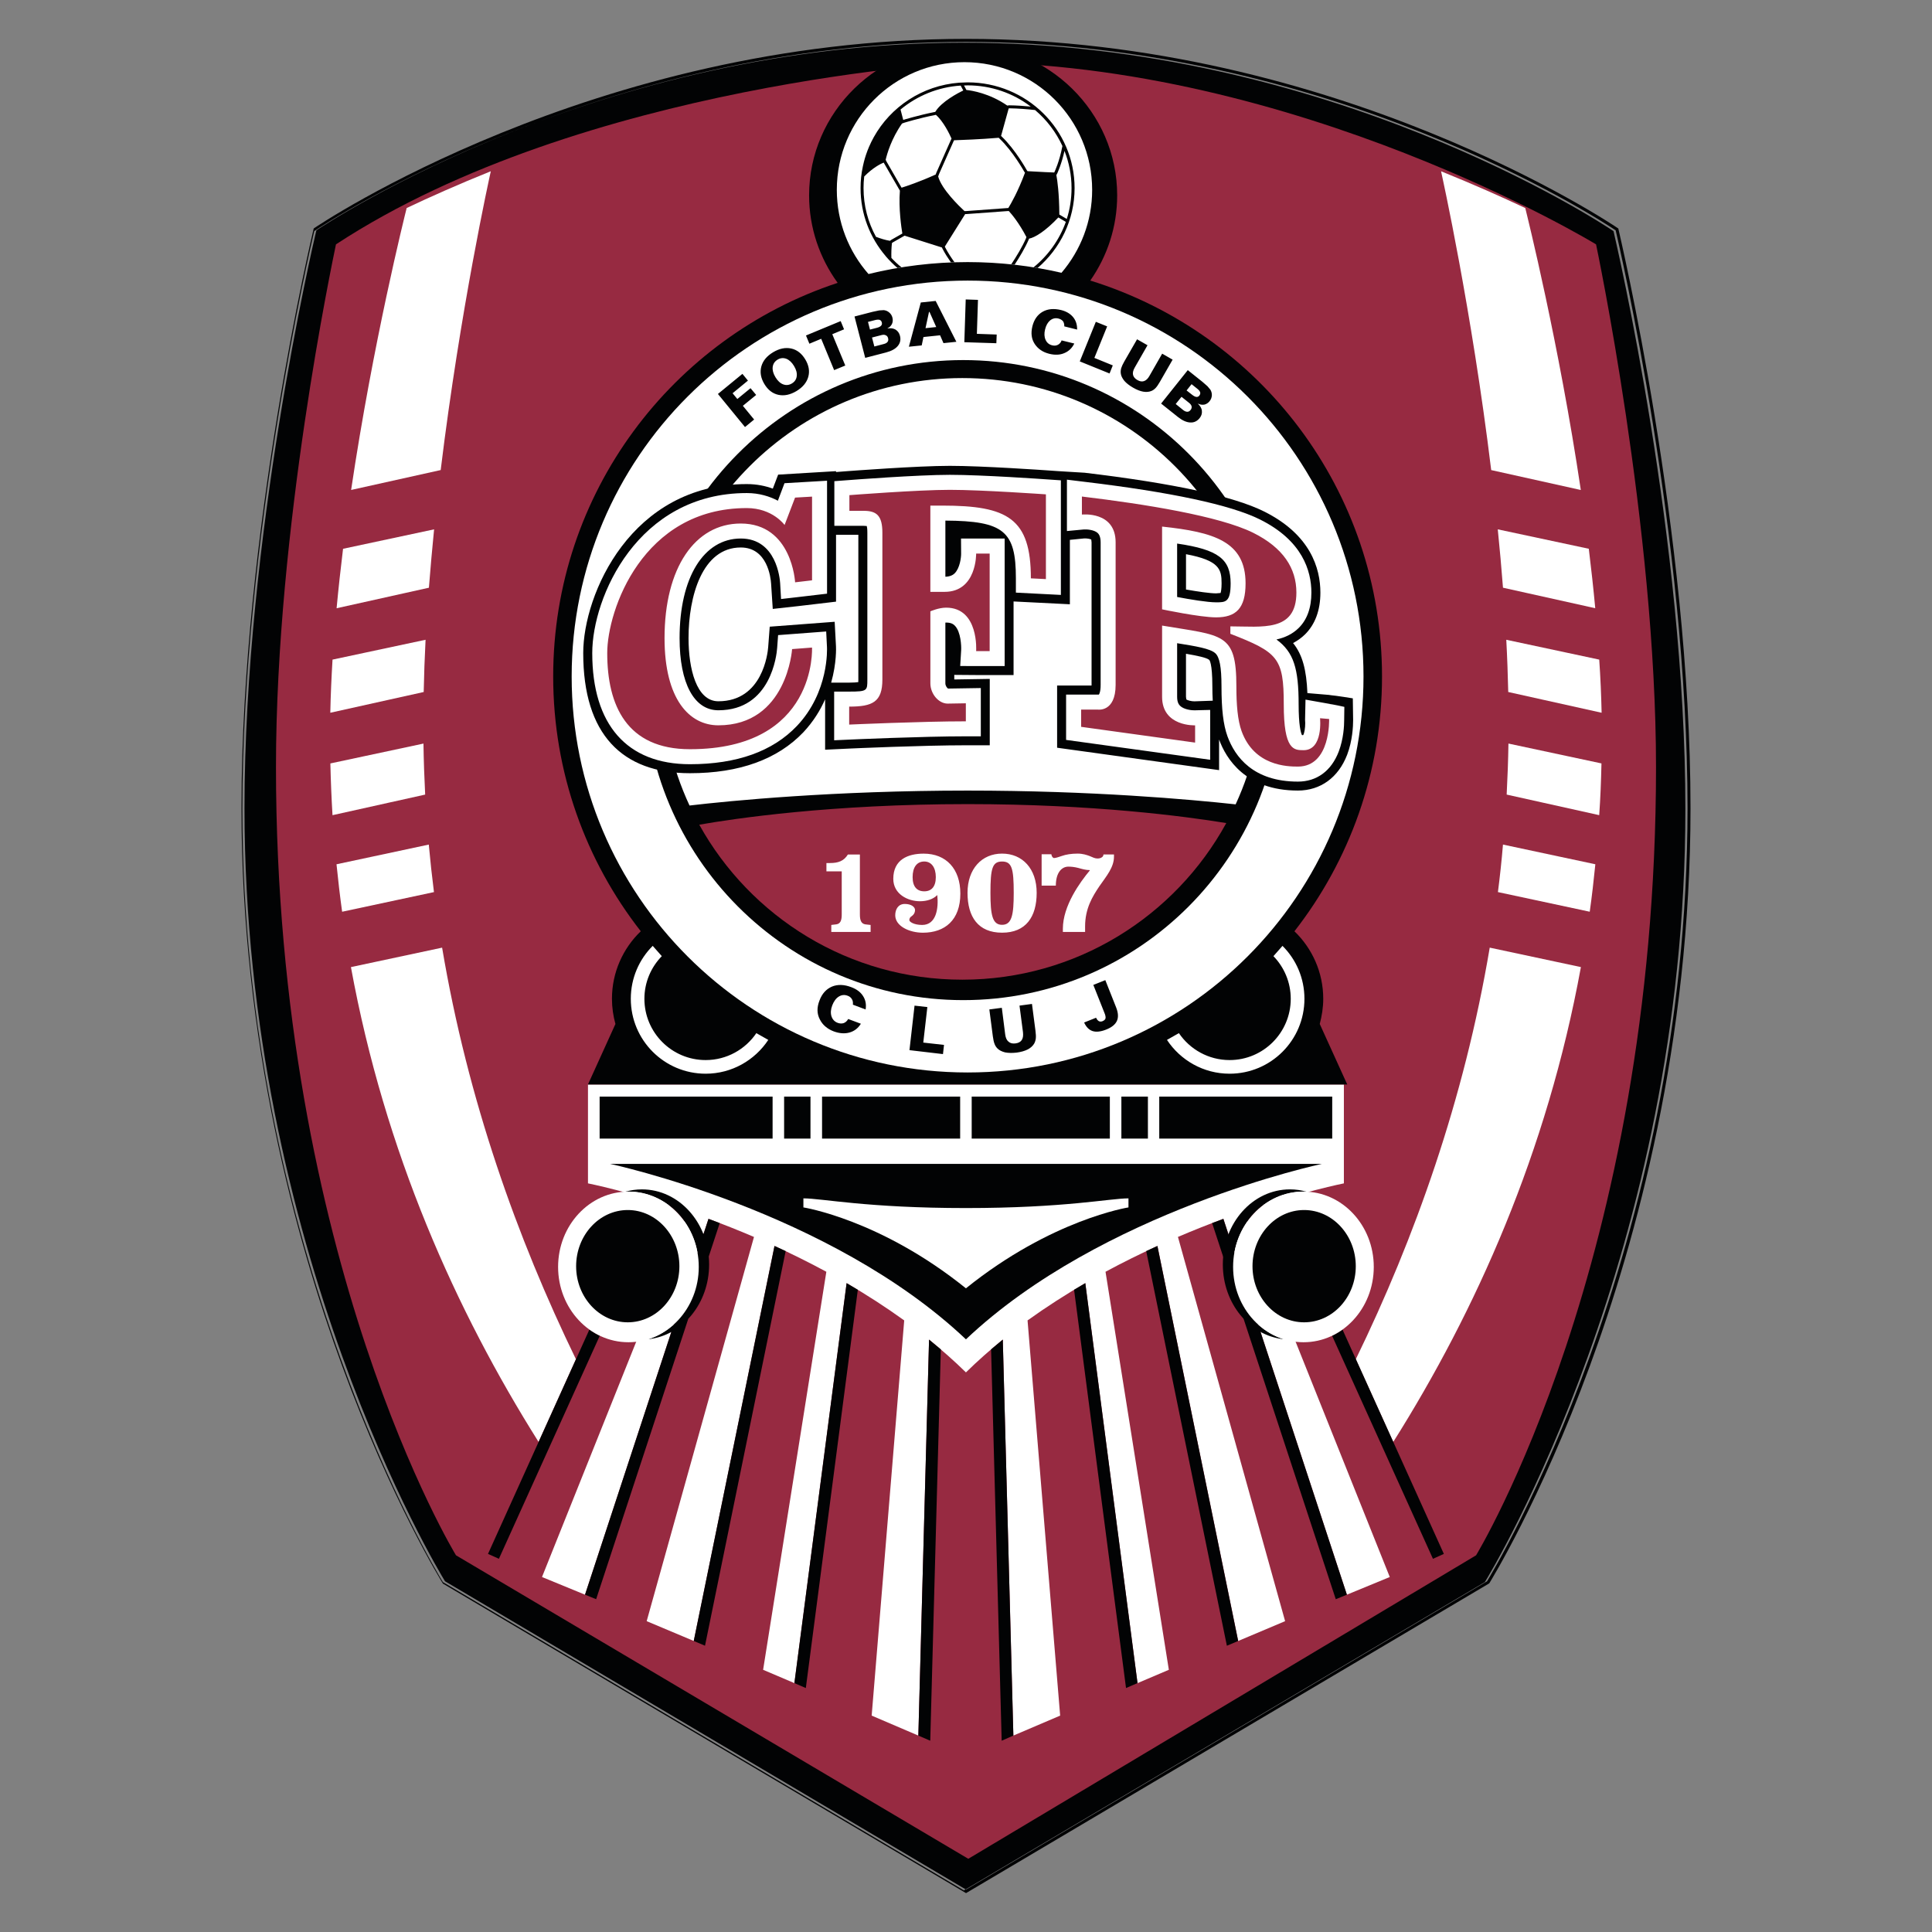 <svg xmlns="http://www.w3.org/2000/svg" viewBox="0 0 283.46 283.46" enable-background="new 0 0 283.46 283.46"><rect x="0" y="0" width="283.46" height="283.46" fill="#808080" stroke="none"/><path fill="#020304" d="M64.977 232.121l76.441 45.234 76.442-45.234c1.054-1.731 29.416-48.678 29.416-113.421 0-39.603-10.05-82.612-10.541-84.789-1.93-1.299-41.892-27.647-95.317-27.647-53.418 0-93.39 26.349-95.317 27.647-.516 2.177-10.542 45.187-10.542 84.789-.001 64.753 28.368 111.703 29.418 113.421zM141.732 277.756l-.114-.069-76.644-45.352-.023-.051c-.08-.122-7.466-12.03-14.763-31.914-6.729-18.342-14.758-47.424-14.758-81.792 0-40.493 10.468-84.536 10.577-84.964l.02-.095.069-.045c.402-.274 41.006-27.77 95.636-27.77 54.629 0 95.229 27.496 95.629 27.771l.072.045.023.095c.082.428 10.572 44.471 10.572 84.964 0 34.368-8.02 63.45-14.755 81.792-7.294 19.884-14.685 31.792-14.76 31.914l-.073.06-76.708 45.411zm-76.44-45.753l76.44 45.234 76.442-45.234c1.057-1.732 29.418-48.678 29.418-113.422 0-39.601-10.05-82.611-10.543-84.788-1.928-1.3-41.891-27.646-95.317-27.646-53.417 0-93.389 26.347-95.317 27.646-.516 2.177-10.542 45.188-10.542 84.788 0 64.756 28.37 111.704 29.419 113.422z"/><path fill="#972A41" d="M142.067 272.719l74.499-44.525s26.402-43.222 26.402-115.646c0-35.122-8.797-76.696-8.797-76.696s-43.84-26.729-92.67-26.729c0 0-55.931 2.963-92.209 26.729-.476 2.347-8.801 41.571-8.801 76.692 0 72.426 26.411 115.647 26.411 115.647l75.165 44.528z"/><path fill="#fff" d="M62.165 101.53l-13.704 3.044c.052-2.551.168-5.159.327-7.798l13.651-2.911c-.129 2.569-.226 5.134-.274 7.665zm-.034 7.566l-13.66 2.914c.06 2.563.164 5.089.314 7.591l13.595-3.021c-.125-2.476-.215-4.97-.249-7.484zm1.559-31.431l-13.357 2.852c-.354 2.895-.675 5.812-.947 8.722l13.543-3.01c.222-2.877.483-5.735.761-8.564zm8.32-52.541c-4.777 1.928-8.938 3.781-12.344 5.395-.302 1.213-4.93 19.704-8.15 41.366l13.141-2.919c2.88-23.628 7.179-43.071 7.353-43.842zm-9.099 98.791l-13.539 2.89c.235 2.344.507 4.668.825 6.964l13.473-2.882c-.292-2.308-.547-4.632-.759-6.972zm21.591 75.511c-8.614-17.738-15.875-38.044-19.636-60.389l-13.377 2.854c4.966 27.158 15.429 50.442 27.533 69.669l5.48-12.134zm136.498-105.561l13.637 2.911c.184 2.639.292 5.247.35 7.798l-13.7-3.044c-.06-2.531-.149-5.096-.287-7.665zm.056 22.715l13.578 3.018c.178-2.501.275-5.027.331-7.591l-13.648-2.914c-.037 2.517-.135 5.011-.261 7.487zm-.54-30.354l13.537 3.011c-.268-2.908-.594-5.828-.946-8.723l-13.356-2.849c.288 2.829.545 5.687.765 8.561zm-1.728-17.257l13.147 2.922c-3.229-21.666-7.854-40.156-8.148-41.367-3.419-1.612-7.583-3.469-12.356-5.395.17.766 4.478 20.209 7.357 43.84zm.986 61.915l13.47 2.882c.322-2.296.59-4.617.823-6.963l-13.552-2.89c-.192 2.342-.446 4.666-.741 6.971zm-15.356 80.674c12.111-19.224 22.567-42.505 27.53-69.669l-13.376-2.854c-3.761 22.344-11.021 42.65-19.651 60.389l5.497 12.134zm-6.803 22.411l6.292-2.592-21.452-53.599c8.637-2.957 14.718-4.157 14.718-4.157v-14.504h-110.905v14.504s6.083 1.2 14.715 4.157l-21.461 53.599 6.312 2.592 18.117-55.14c2.126.781 4.36 1.663 6.673 2.653l-15.744 56.371 6.909 2.906 11.849-57.957c2.492 1.147 5.042 2.403 7.603 3.789l-9.277 58.399 4.591 1.954 7.662-58.687c2.851 1.66 5.693 3.482 8.449 5.471l-4.774 57.983 6.849 2.93 1.57-58.099c1.868 1.521 3.682 3.115 5.411 4.813 1.729-1.701 3.545-3.293 5.408-4.813l1.551 58.099 6.864-2.93-4.783-57.983c2.773-1.988 5.616-3.811 8.474-5.471l7.66 58.687 4.596-1.954-9.291-58.399c2.565-1.386 5.124-2.642 7.618-3.789l11.849 57.957 6.883-2.906-15.725-56.374c2.311-.99 4.545-1.869 6.671-2.652l18.118 55.142z"/><path fill="#020304" d="M193.932 170.765s-32.245 6.847-52.211 25.741c-19.965-18.895-52.206-25.741-52.206-25.741h104.417zm-80.578-9.875v6.163h-25.378v-6.163h25.378zm1.69 6.163h3.868v-6.163h-3.868v6.163zm5.567-6.163v6.163h20.261v-6.163h-20.261zm49.472 0v6.163h25.379v-6.163h-25.379zm-1.663 0h-3.893v6.163h3.893v-6.163zm-25.855 0v6.163h20.269v-6.163h-20.269z"/><path fill="#fff" d="M141.72 177.244c14.52 0 21.117-1.422 23.848-1.422v1.328s-11.279 1.751-23.848 11.871c-12.558-10.117-23.846-11.871-23.846-11.871v-1.328c2.737 0 9.328 1.422 23.846 1.422z"/><path fill="#020304" d="M87.997 195.981l-14.799 32.723-1.599-.719 14.871-32.908c.484.336.992.646 1.527.904zm-2.164 37.988l1.632.662 18.132-55.183-1.648-.621-18.116 55.142zm27.801-51.166l-11.848 57.957 1.652.697 11.835-57.901-1.639-.753zm10.579 5.456l-7.662 58.681 1.679.727 7.629-58.433-1.646-.975zm12.096 8.285l-1.57 58.099 1.746.752 1.551-57.414-1.727-1.437zm59.134-.563l14.798 32.723 1.599-.719-14.867-32.908c-.489.336-.989.646-1.53.904zm-15.956-17.152l-1.646.622 18.141 55.183 1.631-.662-18.126-55.143zm-11.316 4.73l11.834 57.902 1.654-.698-11.848-57.957-1.64.753zm-10.584 5.674l7.622 58.433 1.685-.727-7.66-58.681-1.647.975zm-12.175 8.747l1.553 57.414 1.714-.752-1.551-58.099-1.716 1.437zm-51.232-23.477c-.833 0-1.645.121-2.42.336l.442-.012c5.698 0 10.319 4.95 10.319 11.043 0 5.039-3.134 9.286-7.425 10.618 5.02-.515 8.946-5.236 8.946-10.972.002-6.089-4.411-11.013-9.862-11.013z"/><ellipse fill="#fff" cx="92.202" cy="185.879" rx="10.319" ry="11.052"/><path fill="#020304" d="M84.528 185.779c0 4.541 3.395 8.229 7.577 8.229 4.178 0 7.574-3.691 7.574-8.229s-3.396-8.246-7.574-8.246c-4.179 0-7.577 3.702-7.577 8.246zm104.733-11.276c.838 0 1.647.121 2.415.336l-.415-.012c-5.717 0-10.338 4.95-10.338 11.043 0 5.039 3.133 9.286 7.433 10.618-5.021-.515-8.945-5.236-8.945-10.972-.007-6.089 4.397-11.013 9.85-11.013z"/><path fill="#fff" d="M191.258 174.827c5.676 0 10.3 4.95 10.3 11.049 0 6.113-4.624 11.055-10.3 11.055-5.718 0-10.338-4.941-10.338-11.055-.004-6.099 4.62-11.049 10.338-11.049z"/><path fill="#020304" d="M198.918 185.779c0 4.541-3.397 8.229-7.581 8.229-4.181 0-7.572-3.691-7.572-8.229s3.392-8.246 7.572-8.246c4.184 0 7.581 3.702 7.581 8.246zm-4.774-39.235c0-3.889-1.626-7.405-4.226-9.909 8.048-10.314 12.85-23.286 12.85-37.383 0-27.313-18.008-50.416-42.803-58.089 2.485-3.561 3.945-7.861 3.945-12.501 0-12.231-10.114-22.145-22.599-22.145-12.483 0-22.601 9.909-22.601 22.142 0 4.787 1.557 9.215 4.19 12.841-24.239 7.994-41.737 30.83-41.737 57.748 0 14.095 4.796 27.069 12.85 37.384-2.6 2.501-4.228 6.021-4.228 9.903 0 1.287.185 2.528.511 3.702l-4.031 8.876h111.4l-4.034-8.876c.309-1.171.513-2.406.513-3.693z"/><path fill="#fff" d="M141.969 41.168c-32.082 0-58.095 26.004-58.095 58.087s26.011 58.096 58.095 58.096c32.073 0 58.082-26.013 58.082-58.096s-26.009-58.087-58.082-58.087zm-.646 105.569c-25.83 0-46.777-21.027-46.777-46.956 0-25.926 20.947-46.951 46.777-46.951 25.85 0 46.776 21.025 46.776 46.951.001 25.929-20.923 46.956-46.776 46.956zm.646-30.744c18.171 0 32.56 1.285 39.322 2.021 2.58-5.604 4.016-11.837 4.016-18.408 0-24.373-19.754-44.136-44.115-44.136-24.365 0-44.12 19.763-44.12 44.136 0 6.636 1.468 12.929 4.094 18.579 5.951-.698 21.169-2.192 40.803-2.192z"/><path fill="#972A41" d="M141.969 117.978c-20.027 0-34.271 2.123-39.375 3.021 7.522 13.559 21.987 22.739 38.594 22.739 16.703 0 31.239-9.285 38.73-22.978-6.031-.99-19.551-2.782-37.949-2.782z"/><path fill="#020304" d="M127 148.108l-1.865-.702c.034-.34-.015-.604-.147-.813-.126-.215-.337-.408-.632-.503-.447-.169-.881-.126-1.287.126-.407.252-.726.682-.958 1.281-.23.593-.264 1.137-.123 1.596.15.472.451.803.91.976.318.119.621.127.9.036.276-.112.492-.31.646-.599l1.862.695c-.409.663-.963 1.091-1.678 1.293-.714.196-1.49.132-2.316-.175-.473-.18-.879-.418-1.216-.713-.336-.277-.606-.638-.813-1.042-.217-.412-.329-.852-.338-1.3-.009-.454.084-.947.286-1.462.38-1.03 1.004-1.69 1.834-2.05.841-.347 1.791-.316 2.845.089.777.294 1.357.719 1.721 1.306.369.572.491 1.229.369 1.961zm7.18-.563l1.88.21-.599 5.211 3.042.341-.15 1.349-4.918-.58.745-6.531zm10.975.558l1.831-.239.498 3.929c.068.474.219.827.479 1.035.253.228.59.317 1.021.259.428-.05.749-.222.922-.485.187-.287.239-.659.184-1.161l-.51-3.9 1.829-.245.513 3.93c.064.479.08.852.049 1.137-.031.259-.114.535-.24.758-.201.333-.525.64-.955.855-.435.221-.969.371-1.616.46-.653.076-1.216.059-1.693-.03-.463-.12-.864-.304-1.133-.587-.176-.183-.33-.409-.424-.681-.107-.271-.178-.631-.245-1.109l-.51-3.926zm15.257-3.599l1.758-.701 1.59 4.008c.31.789.351 1.456.11 1.976-.24.534-.78.964-1.616 1.288-.777.298-1.432.371-1.953.201-.53-.175-.938-.593-1.239-1.256l1.754-.7c.11.245.236.396.396.497.157.09.342.09.563.005.233-.106.393-.238.424-.413.043-.169-.007-.474-.199-.905l-1.588-4zm-55.08-86.702l3.595-2.95.81.991-2.253 1.854.697.845 1.936-1.587.826.991-1.951 1.594 1.653 2.015-1.341 1.101-3.972-4.854zm8.104-6.125c.919-.547 1.8-.727 2.647-.544.848.184 1.534.717 2.064 1.593.527.876.675 1.731.442 2.567-.236.834-.811 1.528-1.732 2.085-.927.55-1.808.733-2.655.55-.845-.182-1.532-.715-2.058-1.592-.528-.879-.667-1.734-.442-2.573.232-.836.81-1.531 1.734-2.086zm.644 1.091c-.417.258-.648.606-.711 1.069-.054.456.07.955.399 1.499.324.539.708.894 1.134 1.055.435.164.862.122 1.28-.13.415-.247.657-.606.713-1.063.063-.465-.07-.961-.396-1.5-.326-.541-.704-.891-1.14-1.061-.438-.158-.862-.121-1.279.131zm4.172-3.546l5.091-2.111.496 1.206-1.728.718 1.908 4.595-1.637.673-1.898-4.596-1.732.723-.5-1.208zm7.122-2.786l2.652-.687.973-.207.665-.04c.313.034.585.154.801.347.234.194.394.444.47.748.084.331.062.636-.061.918-.126.275-.344.496-.648.652l-.012.031c.454-.085.842-.036 1.173.156.319.195.543.493.651.896.15.572.047 1.074-.31 1.505-.351.432-.935.749-1.736.959l-3.049.791-1.569-6.069zm1.976.793l.292 1.127 1.023-.263c.286-.072.486-.177.609-.307.12-.131.153-.289.104-.477-.046-.198-.157-.319-.32-.379-.159-.051-.387-.04-.685.036l-1.023.263zm.591 2.291l.343 1.317 1.371-.36c.271-.064.46-.175.568-.319.107-.139.137-.326.074-.547-.049-.21-.163-.349-.34-.422-.17-.088-.385-.095-.644-.021l-1.372.352zm7.158-5.14l2.181-.227 3.039 5.995-1.892.196-.498-1.151-2.439.255-.258 1.23-1.881.193 1.748-6.491zm1.204 1.387l-.513 2.381 1.573-.167-.99-2.223-.07.009zm5.386-1.834l1.798.062-.16 4.983 2.907.104-.05 1.276-4.698-.15.203-6.275zm16.346 4.423l-1.88-.47c0-.315-.059-.57-.192-.76-.164-.185-.383-.317-.66-.389-.451-.113-.853-.025-1.225.267-.345.289-.601.726-.744 1.324-.145.59-.122 1.097.07 1.524.188.428.507.697.962.811.323.08.593.057.852-.076.252-.133.436-.346.54-.643l1.862.458c-.325.666-.811 1.137-1.468 1.407-.646.28-1.387.302-2.204.099-.471-.119-.885-.292-1.229-.53-.345-.224-.648-.533-.891-.887-.245-.375-.403-.774-.455-1.205-.062-.417-.024-.901.099-1.417.251-.993.752-1.698 1.503-2.13.755-.428 1.655-.502 2.7-.252.765.189 1.354.539 1.767 1.037.414.504.603 1.108.593 1.832zm2.744-1.141l1.662.672-1.875 4.623 2.701 1.1-.473 1.186-4.369-1.772 2.354-5.809zm6.05 2.564l1.533.874-1.866 3.257c-.236.406-.324.766-.26 1.077.07.312.281.566.639.771.347.205.679.259.974.156.305-.103.574-.36.799-.768l1.865-3.258 1.533.879-1.875 3.266c-.228.396-.43.691-.616.888-.183.195-.392.346-.619.439-.355.145-.755.182-1.213.103-.455-.08-.958-.285-1.492-.594-.532-.309-.958-.638-1.265-.989-.282-.354-.484-.717-.525-1.091-.035-.255-.009-.51.059-.768.081-.265.228-.584.452-.979l1.877-3.263zm7.441 4.526l2.149 1.715.739.646.431.513c.16.273.23.554.212.854-.025.3-.129.578-.323.818-.212.272-.472.434-.755.508-.314.06-.637.015-.929-.13l-.032.011c.324.31.546.648.576 1.032.046.377-.059.733-.319 1.06-.368.465-.838.687-1.387.655-.567-.028-1.167-.298-1.815-.814l-2.461-1.963 3.914-4.905zm-.921 3.914l-.849 1.055 1.094.888c.222.17.413.252.614.252.176 0 .333-.088.471-.261.146-.17.181-.349.154-.533-.041-.181-.176-.359-.385-.524l-1.099-.877zm1.478-1.854l-.732.919.826.648c.236.184.438.286.61.304.175.017.33-.049.444-.204.11-.153.16-.314.11-.477-.053-.167-.19-.341-.433-.529l-.825-.661zm23.658 46.095s-2.404-.399-3.482-.49l.302.013-3.483-.294c-.14-3.418-.727-5.639-2.103-7.341.612-.324 1.189-.727 1.727-1.244 1.503-1.475 2.28-3.548 2.28-6.157 0-3.567-1.447-8.525-8.3-11.923-4.45-2.206-13.272-4.111-26.284-5.665l-1.958-.118-1.948-.119-1.545-.107c-.387-.026-9.525-.667-14.328-.667-4.814 0-14.603.751-15.018.777l-1.684.131v-.128l-8.491.51-.782 2.053c-1.083-.392-2.338-.667-3.827-.667-16.955 0-23.99 16.15-23.99 24.794 0 11.922 5.706 17.627 15.653 17.627 7.257 0 12.861-2.028 16.656-6.019 1.463-1.566 2.478-3.227 3.18-4.826v7.398l3.687-.173c.105-.006 10.637-.477 16.951-.477h3.519v-9.739l-5.206.083v-.673l3.205.025h5.494v-10.797l8.262.414v-9.451l2.084-.209c.362-.023.862.056 1.053.161l.045.408v20.905l-.003.11h-5.052v9.122l23.766 3.287v-4.489c1.028 2.814 3.89 7.487 11.559 7.487 3.324 0 5.944-1.917 7.227-5.247.798-2.09.879-4.253.879-5.079l-.045-3.206zm-72.548-2.752l-.011.373c-.269.037-.687.074-1.338.074h-2.639c.82-2.905.715-5.173.706-5.334l-.193-3.595-9.528.72-.229 3.03c-.066.815-.803 7.914-7.309 7.914-3.226 0-4.374-4.788-4.374-9.271 0-6.129 2.011-13.293 7.661-13.293 3.913 0 4.397 4.426 4.452 5.31l.243 3.705 3.688-.408 5.597-.66v-9.809h3.272v21.244h.002zm49.306 3.19c-.426.007-1.032-.144-1.188-.288l-.048-.377v-6.313c1.641.279 3.028.568 3.409.898.02.014.459.431.459 3.875 0 .763.021 1.445.058 2.112l-2.69.093zm3.839-15.895l-.658.054c-.902 0-2.694-.264-4.414-.565v-5.181c4.934.924 5.22 2.253 5.22 4.277-.001.811-.086 1.222-.148 1.415z"/><path fill="#fff" d="M115.1 70.895l-.971 2.569c-1.2-.635-2.735-1.123-4.563-1.123-16.021 0-22.672 15.291-22.672 23.476 0 10.516 5.091 16.308 14.335 16.308 6.883 0 12.164-1.895 15.698-5.621 4.715-4.973 4.422-11.34 4.403-11.611l-.113-2.242-7.055.532-.14 1.895c-.065.936-.883 9.133-8.623 9.133-3.568 0-5.692-3.957-5.692-10.59 0-8.873 3.526-14.611 8.98-14.611 5.232 0 5.732 5.889 5.774 6.55l.134 2.328 2.319-.266 4.428-.521v-16.57l-6.242.364zm9.343-.45l-2.028.152v6.552h4.295l.462.027c.039.146.085.429.085.973v21.559c0 1.627 0 1.762-2.667 1.762h-2.203v7.144l2.301-.104c.108-.006 10.674-.479 17.015-.479h2.201v-7.081l-4.804.076c-.123-.065-.396-.382-.396-.773v-8.901l.111-.011c.755 0 1.091.255 1.3.477.857.912.938 2.939.906 3.561l-.141 2.335 2.343.011h4.179v-18.71h-6.402l.015 2.244c0 .52-.171 2.075-.939 2.85-.212.212-.59.479-1.371.51v-8.237c8.57.051 10.345 1.544 10.345 8.47v2.096l6.6.337v-16.812l-2.046-.139c-.384-.028-9.491-.669-14.242-.669-4.758 0-14.504.746-14.919.78zm32.092 7.469l2.422-.227c.457-.045 1.572.032 2.089.511.093.099.438.396.438 1.372v20.905c0 1.037-.21 1.378-.26 1.437l-.184-.003h-4.624v6.648l21.139 2.916v-7.315l-2.301.059c-.359.009-1.527-.089-2.114-.66-.182-.189-.434-.513-.434-1.323v-7.864c2.775.446 4.803.78 5.577 1.449.646.556.932 2.016.932 4.879 0 3.356.26 5.608.875 7.324 1.105 3.028 3.789 6.654 10.336 6.654 2.771 0 4.901-1.565 5.991-4.412.717-1.879.796-3.838.796-4.597l.027-1.957s-1.858-.421-2.237-.421l.182.004-3.644-.646-.064 2.946.024.498c0 .731-.126 1.485-.302 1.767l-.178-.006c-.175-.359-.488-1.469-.488-4.514 0-5.229-.706-7.653-3.257-9.513 1.213-.271 2.32-.765 3.248-1.67 1.247-1.218 1.88-2.973 1.88-5.209 0-3.189-1.315-7.644-7.57-10.742-4.308-2.134-13.001-3.995-25.84-5.529l-2.456-.298v7.537h-.003zm16.171 1.837c6.093.888 7.85 2.313 7.85 5.834 0 2.787-.751 2.787-2.132 2.787-1.277 0-3.836-.426-5.718-.785v-7.836zm-11.45 22.165l.143.02-.11-.02h-.033z"/><path fill="#972A41" d="M119.143 72.863v12.282l-2.486.292s-.439-8.626-7.975-8.626c-6.724 0-11.182 6.509-11.182 16.813 0 8.998 3.657 12.793 7.894 12.793 10.09 0 10.821-11.183 10.821-11.183l2.922-.224s.805 14.913-17.91 14.913c-9.281 0-12.135-6.432-12.135-14.107 0-6.286 5.19-21.272 20.468-21.272 3.8 0 5.552 2.483 5.552 2.483l1.54-4.02 2.491-.144zm5.476-.216s10.009-.779 14.747-.779c4.729 0 14.088.663 14.088.663v12.434l-2.206-.111c0-8.802-3.402-10.673-12.988-10.673h-1.76v12.655h2.092c4.732 0 4.627-5.614 4.627-5.614h1.982v14.305h-1.982s.439-6.373-4.406-6.373c-1.097 0-2.31.54-2.31.54v10.562c0 1.547 1.216 2.976 2.534 2.976l2.67-.045v2.645c-6.464 0-17.116.479-17.116.479v-2.637c3.41 0 4.87-.663 4.87-3.963v-21.559c0-2.539-.879-3.203-2.747-3.203h-2.092v-2.302h-.003zm65.585 14.299c0 5.833-5.063 4.954-9.687 4.954v1.09c6.974 2.718 7.834 3.528 7.834 10.351 0 6.711 1.47 6.725 2.906 6.725 2.904 0 2.418-4.688 2.418-4.688l1.33.112s.26 6.982-4.577 6.982c-1.542 0-6.409-.08-8.265-5.202-.578-1.609-.765-3.866-.765-6.573 0-7.918-1.989-7.405-10.898-8.912v10.451c0 4.404 4.844 4.184 4.844 4.184v2.534l-16.72-2.313v-2.534h2.418s2.64.442 2.64-3.631v-20.906c0-4.624-4.947-4.074-4.947-4.074v-2.645c9.212 1.103 20.158 2.857 25.127 5.317 4.409 2.195 6.342 5.206 6.342 8.778zm-19.706 2.455s5.548 1.177 7.923 1.177c2.897 0 4.326-1.288 4.326-4.99 0-6.165-4.686-7.523-12.249-8.328v12.141z"/><path fill="#fff" d="M121.966 136.733v-1.028l.739-.087c.62-.092.792-.612.792-1.444v-6.332h-2.246v-1.219h.525c1.213 0 2.043-.3 2.621-1.249h1.764v8.803c0 .832.19 1.355.808 1.444l.765.086v1.029h-5.768v-.003zm9.381-2.449c0-.849.427-1.659 1.401-1.659 1.005 0 1.503.483 1.503.882 0 .394-.191.719-.498.917-.267.168-.335.364-.335.582 0 .237.669.701 1.883.701 2.046 0 2.428-2.381 2.216-4.385-.601.603-1.505.907-2.55.907-1.764 0-3.905-1.036-3.905-3.288 0-2.846 2.169-3.696 4.455-3.696 3.307 0 5.383 2.237 5.383 5.862 0 3.884-2.264 5.739-5.503 5.739-2.004-.004-4.05-.979-4.05-2.562zm2.55-5.595c0 1.407.636 2.083 1.711 2.083 1.049 0 1.693-.676 1.693-2.083 0-1.41-.646-2.292-1.693-2.292-1.115 0-1.711.882-1.711 2.292zm8.056 2.305c0-3.519 2.096-5.755 5.07-5.755 2.98 0 5.076 2.203 5.076 5.755 0 3.538-1.593 5.848-5.076 5.848-3.499 0-5.07-2.31-5.07-5.848zm5.067 4.694c1.441 0 1.712-1.463 1.712-4.691 0-3.589-.273-4.597-1.712-4.597-1.425 0-1.704 1.008-1.704 4.597.002 3.229.279 4.691 1.704 4.691zm12.18 1.045h-3.258v-.464c0-3.38 2.513-6.827 3.967-8.575l-.116-.05c-.427.031-1.122-.169-1.616-.307-.507-.128-.969-.185-1.423-.185-.992 0-1.843.888-1.843 2.783h-2.085v-4.603h1.423c.053.362.243.56.409.56.236 0 .781-.184 1.135-.308.592-.212 1.391-.344 2.309-.344.769 0 1.341.199 1.768.357.432.187.787.362 1.141.362.291 0 .479-.06.645-.173.139-.082.242-.225.242-.418h1.543v.322c0 1.564-1.09 2.83-2.136 4.332-1.023 1.513-2.101 3.282-2.101 5.898v.81h-.004zm-48.23 14.847c-1.61 2.375-4.343 3.951-7.438 3.951-4.961 0-8.986-4.025-8.986-8.99 0-2.431.979-4.64 2.552-6.256l-1.333-1.509c-1.987 1.985-3.214 4.729-3.214 7.765 0 6.075 4.916 10.991 10.984 10.991 3.841 0 7.217-1.982 9.187-4.96l-1.752-.992zm61.996 0c1.611 2.375 4.341 3.951 7.438 3.951 4.955 0 8.972-4.025 8.972-8.99 0-2.431-.972-4.64-2.538-6.256l1.327-1.509c1.993 1.985 3.22 4.729 3.22 7.765 0 6.075-4.916 10.991-10.98 10.991-3.847 0-7.222-1.982-9.189-4.96l1.75-.992zm-30.997-113.127c4.734 0 9.35.544 13.771 1.57 2.801-3.277 4.499-7.523 4.499-12.167 0-10.342-8.393-18.734-18.738-18.734-10.342 0-18.725 8.393-18.725 18.734 0 4.729 1.757 9.055 4.651 12.349 4.658-1.142 9.525-1.752 14.542-1.752zm-9.709.771c3.162-.507 6.406-.771 9.706-.771s6.525.264 9.688.768c3.398-2.764 5.561-6.954 5.561-11.628 0-8.305-6.848-15.068-15.254-15.068-8.417 0-15.263 6.767-15.263 15.068-.001 4.678 2.164 8.867 5.562 11.631z"/><path fill="#020304" d="M129.943 37.573l.014.026c.53.617 1.111 1.196 1.726 1.724l.584-.103c-.529-.416-1.028-.887-1.484-1.381-.022-.694 0-1.434.08-2.179l.15-.107 1.527-.874.185-.1 5.473 1.732.083.179c.35.683.796 1.377 1.239 2.009l.531-.008c-.491-.684-.995-1.451-1.373-2.191l-.053-.124 2.984-4.765h.143l6.069-.442.188-.007c.439.471 1.501 1.743 2.584 3.813l-.059.188c-.547 1.266-1.441 2.729-2.173 3.826l.497.054c.707-1.083 1.553-2.48 2.082-3.716l.038-.114c.861-.152 2.434-1.122 4.3-3.109l.047.028 1.053.623c-.94 2.629-2.596 4.928-4.732 6.665l.584.105c3.318-2.847 5.432-7.048 5.432-11.73 0-8.566-7.03-15.511-15.699-15.511l-1.236.048c-5.41.417-10.053 3.538-12.532 7.997l-.012.024-.003.009-.341.649-.016.032-.27.592-.016.033-.015.026-.252.618-.012.042-.025.063c-.255.676-.459 1.368-.609 2.08l-.006.02-.006.023c-.12.55-.209 1.1-.273 1.666-.049.521-.078 1.053-.078 1.582-.006 3.811 1.384 7.29 3.682 9.985zm17.993-7.05l-.144.004-6.06.442-.224.003c-.784-.729-3.346-3.198-3.861-5.078l.125-.356 2.157-4.861.049-.097c.87-.029 3.973-.14 6.551-.366l.126.125c1.991 1.902 3.613 4.839 3.633 4.866l.097.135c-1.035 2.788-2.08 4.588-2.449 5.183zm9.278-2.93c0 1.579-.239 3.106-.699 4.535l-.972-.581-.117-.064c-.021-3.141-.295-5.046-.438-5.795l.144-.274c.02-.073.612-1.304 1.048-3.271.666 1.694 1.034 3.531 1.034 5.45zm-1.339-6.171c-.433 2.3-1.153 3.783-1.159 3.799l-.038.087c-.48-.011-1.71-.068-3.921-.194l-.107-.145c-.053-.095-1.657-2.994-3.685-4.944l-.09-.082c.415-1.466.946-3.383 1.12-4.037l.092-.014c1.345.017 2.731.139 3.778.255 1.7 1.436 3.073 3.237 4.01 5.275zm-13.915-8.898c3.481 0 6.707 1.159 9.271 3.114-.946-.087-2.072-.177-3.159-.187l-.286.037c-2.609-1.803-5.199-2.205-5.998-2.288l-.062-.12-.292-.537.526-.019zm-1.011.034l.381.714c-.717.35-3.223 1.641-4.108 3.141l-.181.037c-2.246.451-4.468 1.124-4.521 1.14l-.395-1.519c2.421-2.01 5.478-3.298 8.824-3.513zm-8.606 5.567l.307-.112c.009-.004 2.233-.686 4.479-1.126l.184-.038c1.088.942 1.981 2.779 2.292 3.481l-.079.174-2.166 4.88-.074.219c-2.415 1.098-4.372 1.738-5.008 1.935l-.028-.046-2.2-3.821-.107-.228c.195-.847.842-3.116 2.4-5.318zm-5.646 9.468c0-.571.032-1.143.099-1.698 1.29-1.313 2.416-1.859 2.858-2.041l.009.021 2.212 3.826.156.268c-.208 2.61.224 5.487.359 6.292l-.059.037-1.545.879-.215.153c-.67-.104-1.387-.335-2.047-.584-1.174-2.133-1.827-4.557-1.827-7.153z"/></svg>